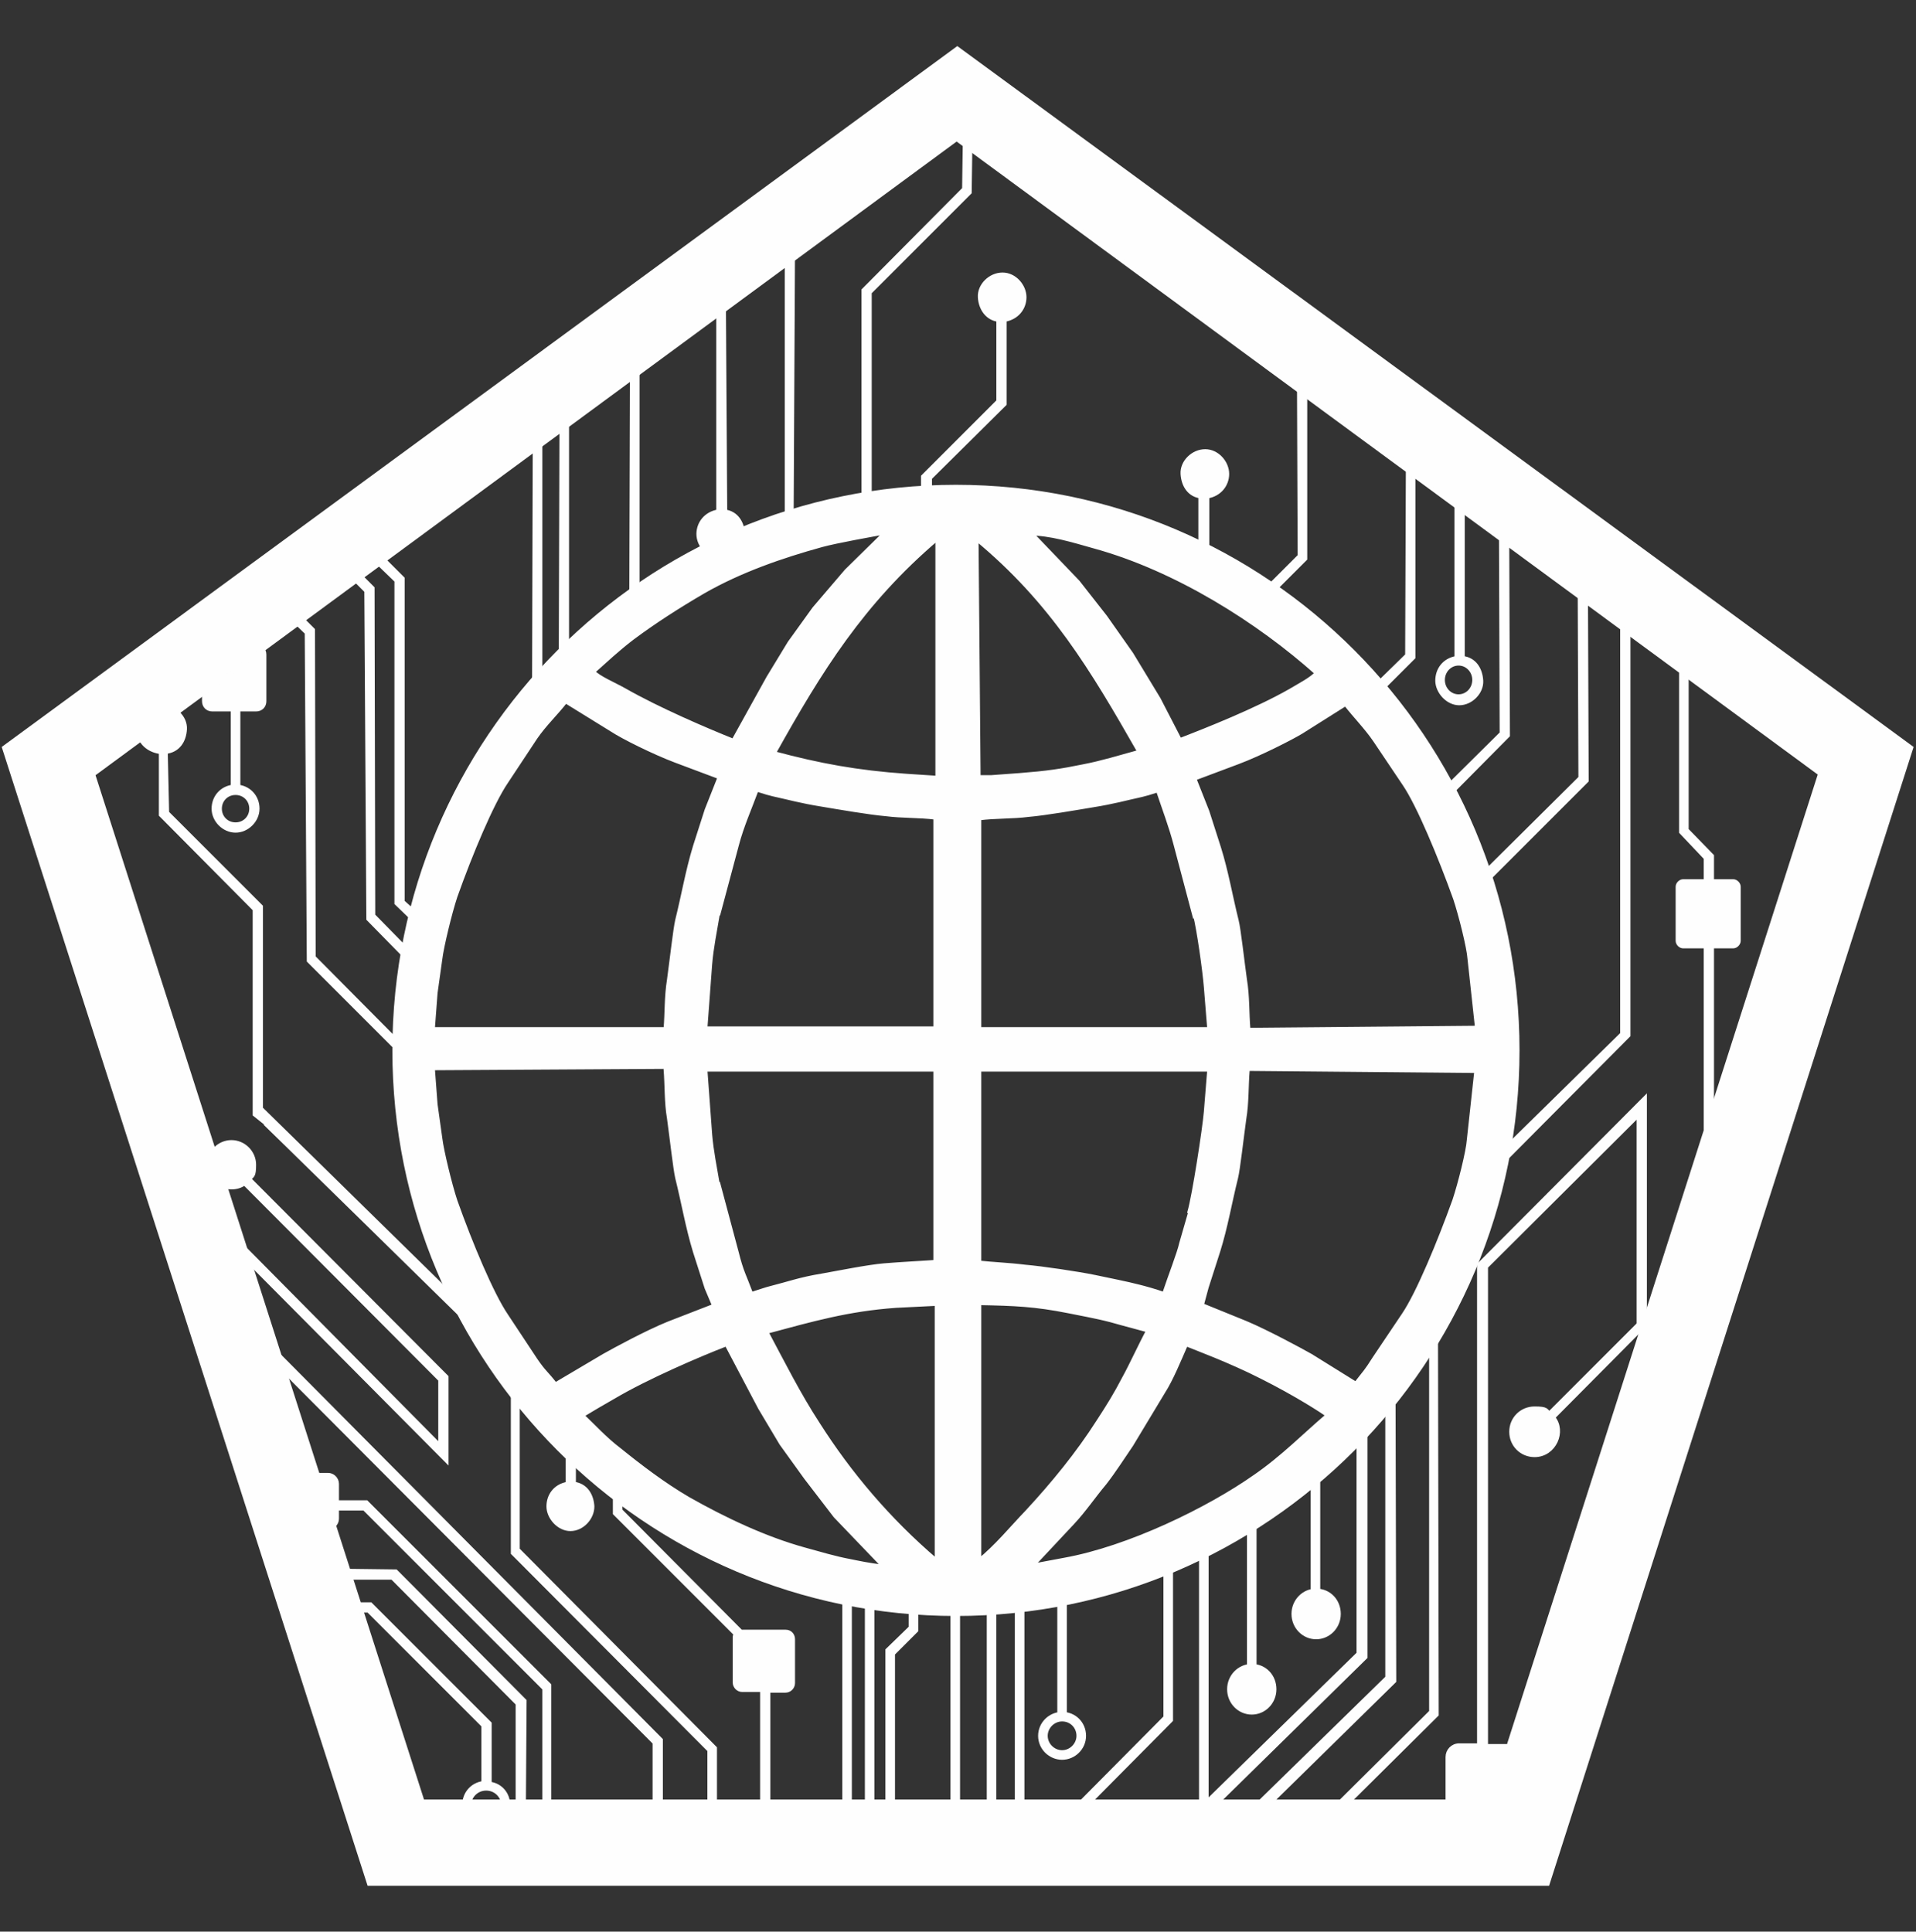 <?xml version="1.0" encoding="UTF-8"?> <svg xmlns="http://www.w3.org/2000/svg" xmlns:xlink="http://www.w3.org/1999/xlink" version="1.1" width="279.8" height="282.1"><rect width="100%" height="100%" fill="#333333" stroke="none"/><svg xmlns="http://www.w3.org/2000/svg" id="SvgjsSvg1115" version="1.1" viewBox="0 0 279.8 282.1"><defs><style> .st0 { fill: none; } .st0, .st1, .st2 { stroke: #fefefe; stroke-miterlimit: 10; stroke-width: .6px; } .st1, .st2, .st3 { fill: #fefefe; } .st2, .st3 { fill-rule: evenodd; } </style></defs><g id="SvgjsG1114"><g id="SvgjsG1113"><path class="st2" d="M249.1,165.7v-27.5h-3.3c-.4,0-.8-.4-.8-.8v-7.9c0-.4.4-.8.8-.8h3.3v-3.4l-3.6-3.8v-24l.8.7v23l3.7,3.8v3.7h3.1c.4,0,.8.4.8.8v7.9c0,.4-.4.8-.8.8h-3.1v25.5l-.9,2.1h0Z"></path><polygon class="st2" points="236.9 91 237.8 91.7 237.8 151.2 220 169.1 220.1 167.5 236.9 151 236.9 91"></polygon><path class="st2" d="M226.2,206.5l13.1-13.1v-30.6l-22.3,22.2v70h2.9c.9,0,1.7.7,1.7,1.6v7.3c0,.9-.7,1.7-1.7,1.7h-6.8c-.9,0-1.7-.7-1.7-1.7v-7.3c0-.9.7-1.7,1.7-1.7h2.9v-70.2l24.2-24.3v33.1l-13.4,13.5c1.7,2,.2,5.5-2.7,5.5-1.9,0-3.4-1.5-3.4-3.4s1.5-3.4,3.4-3.4,1.6.3,2.2.8h0Z"></path><polygon class="st2" points="231.6 87.8 230.7 87.3 230.8 113.6 217.4 126.9 217.7 128 231.7 114 231.6 87.8"></polygon><polygon class="st2" points="206.4 68.6 205.6 68 205.5 95.7 201.1 100 201.8 100.6 206.4 96 206.4 68.6"></polygon><path class="st2" d="M213.6,96.1c1.7.2,2.6,1.6,2.7,3.3s-1.5,3.3-3.2,3.3-3.2-1.7-3.2-3.3,1-3,2.8-3.3v-22.5l.9.6v21.9h0ZM213,96.9c1.3,0,2.3,1.1,2.3,2.4s-1,2.4-2.3,2.4-2.3-1.1-2.3-2.4,1-2.4,2.3-2.4Z"></path><polygon class="st2" points="220.1 78.5 219.2 78.3 219.3 107.1 208.9 117.4 209.4 118.3 220.2 107.4 220.1 78.5"></polygon><polygon class="st2" points="190.6 55.4 189.7 55 189.8 81.2 184.4 86.6 185 87.2 190.6 81.6 190.6 55.4"></polygon><path class="st2" d="M175.4,72.5c-1.7-.2-2.6-1.6-2.7-3.3s1.5-3.3,3.3-3.3,3.2,1.7,3.2,3.3-1.1,3-2.9,3.3v8.9l-1-.3v-8.7h0ZM173.6,69.3c0-7.9,0,7.9,0,0Z"></path><path class="st2" d="M135.8,70.1v1.1h-1v-1.6l11-11v-11.9c-1.6-.2-2.6-1.6-2.7-3.3s1.5-3.3,3.3-3.3,3.2,1.7,3.2,3.3-1.1,3-2.9,3.3v12.3l-11.1,11h0ZM144.2,43.5c0-7.9,0,7.9,0,0Z"></path><path class="st2" d="M105.8,74.7c1.7.2,2.6,1.6,2.7,3.3s-1.5,3.3-3.3,3.3-3.2-1.7-3.2-3.3c0-1.6,1.1-3,2.9-3.3v-30.7c0,0,.8-.4.8-.4l.2,31.1h0ZM107.6,77.9c0,7.9,0-7.9,0,0Z"></path><polygon class="st2" points="115.8 36.1 114.9 36.1 114.9 76 115.6 75.3 115.8 36.1"></polygon><polygon class="st2" points="141.7 21.1 140.9 20.6 140.8 27.6 126.1 42.4 126.1 72.3 127 72.2 127 42.7 141.6 28.1 141.7 21.1"></polygon><polygon class="st2" points="82 61.8 81.9 95.6 82.8 95.5 82.8 61.3 82 61.8"></polygon><polygon class="st2" points="78.1 64.6 78 100 78.9 99.9 78.9 64.4 78.1 64.6"></polygon><polygon class="st2" points="92.3 52.6 92.2 86.8 93.1 86.7 93.1 53.1 92.3 52.6"></polygon><polygon class="st2" points="57.9 84.8 57.9 131.9 60.7 134.6 60.9 133.6 58.8 131.7 58.8 84.5 55.6 81.3 55 82 57.9 84.8"></polygon><polygon class="st2" points="53.5 86.3 53.8 134.2 59.2 139.7 59.6 138.9 54.5 133.7 54.4 85.9 51.2 82.7 50.6 83.4 53.5 86.3"></polygon><polygon class="st2" points="44.8 92.4 45.1 140.3 58.8 154 59.2 153.3 45.8 139.8 45.7 92 42.5 88.8 41.9 89.6 44.8 92.4"></polygon><path class="st2" d="M23.5,109.9v9.1l13.7,13.8v29.8c.1,0,33,32.3,33,32.3l-.4-1.9-31.7-31.1v-29.5l-13.7-13.7-.2-8.9c1.8-.2,2.7-1.6,2.8-3.3s-1.5-3.3-3.4-3.3-3.4,1.7-3.4,3.3,1.2,3,3.1,3.3h0Z"></path><g><path class="st3" d="M34.8,103.6v11.3c1.6.2,2.8,1.5,2.8,3.2s-1.5,3.2-3.2,3.2-3.2-1.5-3.2-3.2,1.2-3,2.8-3.2v-11.3h-3c-.7,0-1.2-.5-1.2-1.2v-6.8c0-.7.5-1.2,1.2-1.2h6.4c.7,0,1.2.5,1.2,1.2v6.8c0,.7-.5,1.2-1.2,1.2h-2.6,0ZM34.4,115.8c1.3,0,2.3,1,2.3,2.3s-1,2.3-2.3,2.3-2.3-1-2.3-2.3,1-2.3,2.3-2.3Z"></path><path id="SvgjsPath1112" class="st0" d="M34.8,103.6v11.3c1.6.2,2.8,1.5,2.8,3.2s-1.5,3.2-3.2,3.2-3.2-1.5-3.2-3.2,1.2-3,2.8-3.2v-11.3h-3c-.7,0-1.2-.5-1.2-1.2v-6.8c0-.7.5-1.2,1.2-1.2h6.4c.7,0,1.2.5,1.2,1.2v6.8c0,.7-.5,1.2-1.2,1.2h-2.6M34.4,115.8c1.3,0,2.3,1,2.3,2.3s-1,2.3-2.3,2.3-2.3-1-2.3-2.3,1-2.3,2.3-2.3Z"></path></g><path class="st2" d="M36.4,172.2l28.8,28.9v12.2l-30-30.2-.5-1.8,29.6,29.9v-9.7l-28.6-28.7c-.5.4-1.2.6-1.9.6-1.8,0-3.3-1.5-3.3-3.3s1.5-3.3,3.3-3.3,3.3,1.5,3.3,3.3-.3,1.5-.7,2.1h0Z"></path><path class="st2" d="M83.8,216.7c1.7.2,2.6,1.6,2.7,3.3,0,1.7-1.5,3.3-3.2,3.3s-3.2-1.7-3.2-3.3,1-3,2.8-3.3v-8.9l.9.3v8.7h0ZM85.5,220c0,7.9,0-7.9,0,0Z"></path><polygon class="st2" points="74.9 201.7 75.6 202.6 75.6 226.3 104.4 255.3 104.4 263.4 103.6 263.3 103.6 255.6 74.9 226.8 74.9 201.7"></polygon><path class="st2" d="M39.7,196.9l56.8,57.2v9.2c0,0-.9,0-.9,0v-8.8l-55.8-56c0-.7,0-.7,0-1.5h0Z"></path><path class="st2" d="M80.2,246.2v16.9c0,0-.7,0-.7,0v-16.5s-26.3-26.3-26.3-26.3h-4v1.5c0,.7-.6,1.3-1.3,1.3h-5c-.7,0-1.3-.6-1.3-1.3v-5.1c0-.7.6-1.3,1.3-1.3h5c.7,0,1.3.6,1.3,1.3v2.7h4.3l26.7,26.7h0Z"></path><polygon class="st2" points="75.6 263.5 76.5 263.5 76.6 248.4 57.8 229.5 49.9 229.4 50.1 230.4 57.3 230.4 75.6 248.8 75.6 263.5"></polygon><path class="st2" d="M53.6,235.2h-1.5l-.4-.9h2.4l17.4,17.4v8.8c1.6.2,2.7,1.5,2.7,3.1s-1.5,3.2-3.2,3.2-3.2-1.5-3.2-3.2,1.2-3,2.8-3.2v-8.4l-16.9-16.9h0ZM71,261.2c1.4,0,2.5,1.1,2.5,2.5s-1.1,2.5-2.5,2.5-2.5-1.1-2.5-2.5,1.1-2.5,2.5-2.5Z"></path><path class="st2" d="M112.2,263.3h-.9v-16.5s-2.9,0-2.9,0c-.6,0-1.1-.5-1.1-1.1v-6.4c0-.4,0-.5.2-.6l-17.7-17.7v-4.2c0,0,.8.7.8.7v3.1l17.6,17.7c.2,0,5.8,0,6.5,0s1.1.5,1.1,1.1v6.4c0,.6-.5,1.1-1.1,1.1h-2.5v16.5h0Z"></path><rect class="st1" x="123.3" y="231.7" width=".8" height="31.3"></rect><rect class="st1" x="126.6" y="232.3" width=".8" height="31.3"></rect><polygon class="st2" points="129.6 241 133 237.7 133 234.6 133.8 234.3 133.8 238.1 130.4 241.5 130.4 264 129.6 264 129.6 241"></polygon><rect class="st1" x="144.4" y="232.8" width=".8" height="31.3"></rect><rect class="st1" x="139.1" y="232.8" width=".8" height="31.3"></rect><rect class="st1" x="148.5" y="232.4" width=".8" height="31.3"></rect><path class="st2" d="M154.7,232.4h.8v17.9h-.8v-17.9ZM155.1,250.3c1.8,0,3.2,1.4,3.2,3.2s-1.5,3.2-3.2,3.2-3.2-1.4-3.2-3.2,1.5-3.2,3.2-3.2ZM155.1,251.1c1.4,0,2.4,1.1,2.4,2.4s-1.1,2.4-2.4,2.4-2.4-1.1-2.4-2.4,1.1-2.4,2.4-2.4Z"></path><polygon class="st2" points="171 228.6 170.2 229.2 170.2 250.8 157.9 263.2 159.1 263.2 171 251.2 171 228.6"></polygon><rect class="st1" x="175.4" y="225.8" width=".8" height="37.5"></rect><path class="st2" d="M182.4,222.7h.8v20.6h-.8v-20.6ZM182.8,243.3c1.9,0,3.3,1.5,3.3,3.4s-1.5,3.4-3.3,3.4-3.3-1.5-3.3-3.4,1.5-3.4,3.3-3.4Z"></path><path class="st2" d="M191.7,216.6l.8-.8v16.5h-.8v-15.7h0ZM192.2,232.3c1.9,0,3.3,1.5,3.3,3.4s-1.5,3.4-3.3,3.4-3.3-1.5-3.3-3.4,1.5-3.4,3.3-3.4Z"></path><polygon class="st2" points="199.4 210 198.4 211.2 198.4 241.5 176.2 263.2 177.6 263.4 199.4 242 199.4 210"></polygon><polygon class="st2" points="203.5 205 202.6 205.8 202.6 245 180.4 266.7 181.8 266.9 203.6 245.5 203.5 205"></polygon><polygon class="st2" points="209.7 196.6 209 197.1 209 250 194.9 264 196.3 263.8 209.8 250.4 209.7 196.6"></polygon></g><path id="SvgjsPath1111" class="st2" d="M136.8,78.7c-10.9,9.3-17,19.1-23.8,31.3,6.7,1.8,12.2,2.8,19.3,3.3l4.6.3v-35h0ZM142.6,78.7c11,9.1,16.9,19,23.8,31.1-2.9.8-5.5,1.6-8.1,2.1-3.4.7-5.5,1-9.4,1.3l-4.1.3h-1.9c0,0-.3-34.8-.3-34.8h0ZM150.3,77.9c3.1,0,6.3,1,9.5,1.9,12,3.3,24,10.9,32.5,18.5-.8.9-2.4,1.7-3.9,2.6-4.9,2.8-12.2,5.7-16.1,7.2l-3.1-6-4-6.6-3.8-5.4-4-5.1-6.9-7.2h0ZM129.5,77.7c-2.2.4-7.3,1.3-9.5,1.9-5.8,1.6-11.9,3.7-17.3,6.8-3.6,2.1-7.2,4.4-10.4,6.8-2.1,1.6-3.9,3.3-5.7,4.9.8.9,3,1.8,4.6,2.7,4.9,2.8,11.9,5.8,15.9,7.4l5.1-9.2,3.1-5.1,3.6-5,4.7-5.5,5.8-5.7h0ZM136.7,227.9c-6.9-5.9-12.6-12.6-17.3-20-2.8-4.3-5.1-8.9-7.5-13.4,6.7-1.8,11.9-3.3,18.9-3.8l6-.3v37.5h0ZM142.9,228c2.7-2.2,4.7-4.7,7.1-7.2,3.8-4.1,7.4-8.5,10.4-13.2,1.5-2.3,2.5-3.9,3.8-6.4,1.1-2,2.4-4.9,3.5-6.9-1.4-.4-3.4-.9-5.5-1.5-2.3-.6-4.7-1-6.1-1.3-5-1-8-1.1-13.1-1.2v37.6h0ZM150.6,228.7l4.8-.9c9.5-1.7,21.1-7.4,27.8-12.1,4.1-2.8,7.5-6.3,10.7-9-.4-.4-4.8-3.2-9.6-5.6-4.7-2.4-9.9-4.3-11.1-4.8-1,2.3-2.2,5.2-3.3,6.9l-4.7,7.8c-1.3,1.9-2.5,3.8-3.9,5.6-1.6,1.9-3,4-4.7,5.8l-5.9,6.3h0ZM129,228.8c-2-.2-3.8-.6-4.8-.8-2.2-.4-4.5-1.1-6.7-1.7-5.8-1.6-11.7-4.4-17-7.4-3.6-2.1-7-4.7-10.1-7.2-2.1-1.6-3.7-3.4-5.4-5,1.5-.9,3-1.8,4.6-2.7,4.9-2.9,12.6-6.2,16.5-7.7l4.9,9.3,3.1,5.2,3.6,5,4.3,5.6,7.1,7.4h0ZM104.8,133.6c-.4,2.4-.9,4.8-1.1,7.2l-.7,9.4h33.6v-30.8c-2.3-.3-4.9-.2-7.2-.5-2.4-.2-7-1-9.4-1.4-3.1-.5-4.8-1-7.1-1.5-.8-.2-.8-.2-2.4-.7-1,2.7-2.2,5.4-2.9,8.1l-2.7,10.1h0ZM174.5,133.5c.6,2.4,1.4,8.2,1.6,10.6l.5,6.2h-33.6v-30.8c2.3-.3,4.9-.2,7.2-.5,2.4-.2,7-1,9.4-1.4,3.1-.5,4.8-1,7.1-1.5.8-.2.8-.2,2.4-.7.9,2.7,1.9,5.3,2.6,8l2.7,10.2h0ZM182.3,150.3c-.2-2.4-.1-4.8-.5-7.2-.4-2.9-.9-7.4-1.2-8.6-.9-3.6-1.5-7.2-2.6-10.7-.6-1.8-1.1-3.5-1.7-5.3l-1.9-4.8,6.4-2.4c3.2-1.2,7.7-3.5,9.2-4.4l6.5-4.1c1.4,1.8,3,3.4,4.3,5.3l4.3,6.4c2.1,3.1,5.2,10.6,7.4,16.7.8,2.4,2,7.2,2.1,8.8l1.1,10.1-33.4.3h0ZM97.2,150.3c.2-2.4.1-4.7.5-7.2.4-2.9.9-7.4,1.2-8.7.9-3.6,1.5-7.2,2.6-10.8.6-1.8,1.1-3.5,1.7-5.3l1.9-4.8-6.4-2.4c-3.2-1.2-7.8-3.5-9.3-4.5l-6.8-4.2c-1.4,1.8-3.1,3.4-4.4,5.3l-4.3,6.5c-2.1,3.1-5.2,10.5-7.4,16.7-.8,2.4-2,7.4-2.2,9.1l-.7,5-.4,5.3h34ZM104.8,172.9c-.4-2.4-.9-4.8-1.1-7.2l-.7-9.5h33.6v28.1c-1.2.1-5.2.3-7.5.5-2.4.2-6.8,1.1-9.1,1.5-3.1.5-5,1.2-7.4,1.8-.8.2-1.3.4-2.9.9-1-2.7-1.4-3.2-2.1-6l-2.7-10.1h0ZM173.7,177c.7-2.4,2.2-12.2,2.4-14.6l.5-6.2h-33.6v28.2c1.7.2,4.3.3,6.7.6,2.4.2,7.8,1,10.2,1.5,1.9.4,4.9,1,6.4,1.4.8.2,2.3.6,3.7,1.1.9-2.7,2.2-6,2.5-7.4l1.3-4.5h0ZM182.2,156.2c-.2,2.4-.1,4.8-.5,7.2-.4,2.9-.9,7.4-1.2,8.6-.9,3.6-1.5,7.2-2.6,10.7l-1.7,5.3-.7,2.6,6.4,2.6c3.1,1.3,7.9,3.9,9.5,4.8l6.6,4.1c1.4-1.8,1.5-1.8,2.7-3.7l4.3-6.4c2.1-3.1,5.2-10.6,7.4-16.7.8-2.4,2-7.2,2.1-8.8l1.1-10.1-33.4-.3h0ZM97.2,156.1c.2,2.4.1,4.9.5,7.2.4,2.9.9,7.4,1.2,8.7.9,3.6,1.5,7.2,2.6,10.8.6,1.8,1.1,3.5,1.7,5.3l1.1,2.6-6.7,2.6c-3.2,1.3-7.8,3.8-9.4,4.7l-7.1,4.2c-1.4-1.8-1.6-1.7-2.9-3.6l-4.3-6.5c-2.1-3.1-5.2-10.5-7.4-16.7-.8-2.4-2-7.4-2.2-9.1l-.7-5-.4-5.3,34-.2h0ZM139.6,71.1c45.3,0,82,36.8,82,82.3s-36.7,82.3-82,82.3-82-36.8-82-82.3,36.7-82.3,82-82.3h0Z"></path><path id="SvgjsPath1110" class="st2" d="M.6,109.2L139.8,7.1l139.3,102.1-53.1,165.9H53.9L.6,109.2h0ZM13.6,113.1L139.7,20.3l126.1,92.7-48.1,150.1H61.7L13.6,113.1h0Z"></path></g></svg><style>@media (prefers-color-scheme: light) { :root { filter: contrast(1) brightness(0.5); } } @media (prefers-color-scheme: dark) { :root { filter: none; } } </style></svg> 